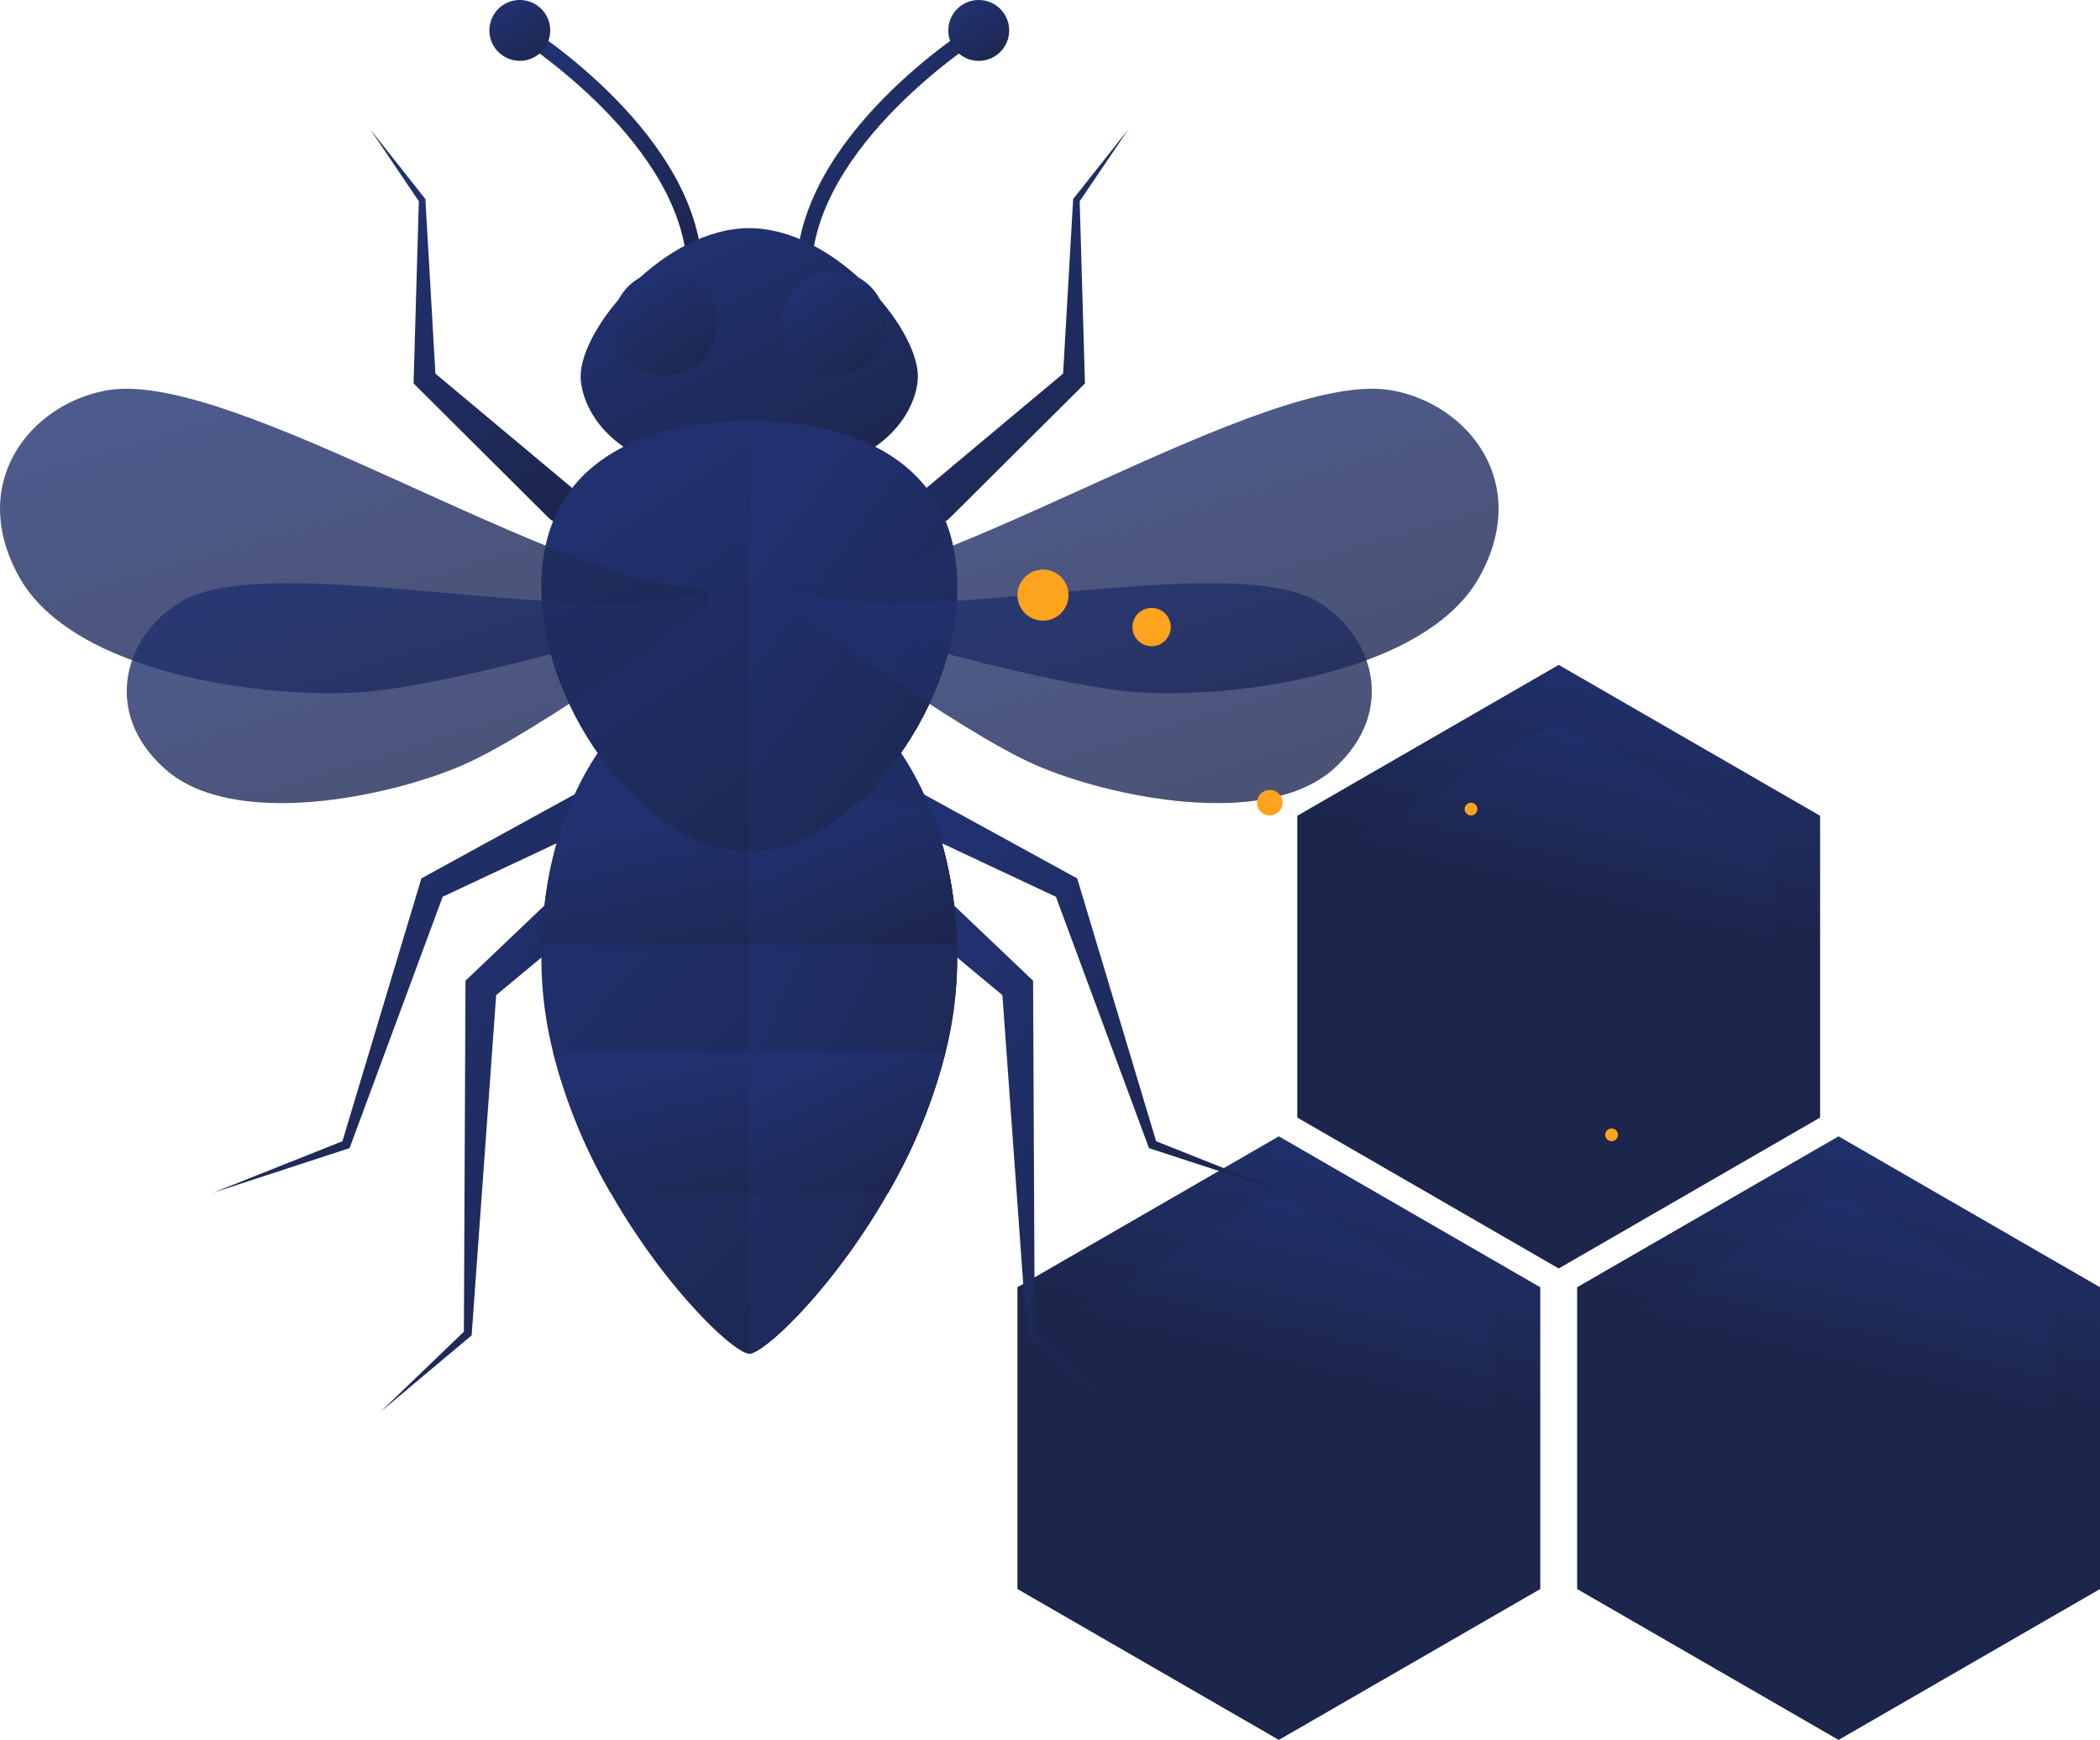 <svg xmlns="http://www.w3.org/2000/svg" xmlns:xlink="http://www.w3.org/1999/xlink" width="593.36" height="491.75" viewBox="0 0 593.36 491.75">
  <defs>
    <linearGradient id="linear-gradient" x1="0.5" x2="1.688" y2="1.807" gradientUnits="objectBoundingBox">
      <stop offset="0" stop-color="#21316f"/>
      <stop offset="0.507" stop-color="#1c254b"/>
      <stop offset="1" stop-color="#21316f"/>
    </linearGradient>
    <linearGradient id="linear-gradient-7" x1="0.707" x2="0.5" y2="1" gradientUnits="objectBoundingBox">
      <stop offset="0" stop-color="#21316f"/>
      <stop offset="0.389" stop-color="#1c254b"/>
      <stop offset="1" stop-color="#1c254b"/>
    </linearGradient>
    <clipPath id="clip-path">
      <rect id="Rectangle_2132" data-name="Rectangle 2132" width="423.42" height="399.07" fill="url(#linear-gradient)"/>
    </clipPath>
    <clipPath id="clip-path-2">
      <rect id="Rectangle_2131" data-name="Rectangle 2131" width="423.424" height="399.066" fill="url(#linear-gradient)"/>
    </clipPath>
    <clipPath id="clip-path-3">
      <rect id="Rectangle_2127" data-name="Rectangle 2127" width="199.884" height="86.042" fill="url(#linear-gradient)"/>
    </clipPath>
    <clipPath id="clip-path-4">
      <rect id="Rectangle_2128" data-name="Rectangle 2128" width="164.072" height="62.133" fill="url(#linear-gradient)"/>
    </clipPath>
    <clipPath id="clip-path-5">
      <rect id="Rectangle_2129" data-name="Rectangle 2129" width="199.888" height="86.042" fill="url(#linear-gradient)"/>
    </clipPath>
  </defs>
  <g id="Groupe_76316" data-name="Groupe 76316" transform="translate(287.482 187.916)">
    <path id="Tracé_25507" data-name="Tracé 25507" d="M0,68.234v85.294L73.861,196.17l73.866-42.642V68.234L73.861,25.582Z" transform="translate(0 107.664)" fill="url(#linear-gradient-7)"/>
    <path id="Tracé_25508" data-name="Tracé 25508" d="M123.008,132.876,62.814,167.627,2.625,132.876v-69.5L62.814,28.613l60.194,34.761Z" transform="translate(11.048 120.419)" fill="url(#linear-gradient-7)"/>
    <path id="Tracé_25509" data-name="Tracé 25509" d="M89.048,0,15.181,42.647v85.289l73.866,42.657,73.861-42.657V42.647Z" transform="translate(63.89 0)" fill="url(#linear-gradient-7)"/>
    <path id="Tracé_25510" data-name="Tracé 25510" d="M138.19,107.284,78,142.045,17.807,107.284v-69.5L78,3.031,138.19,37.782Z" transform="translate(74.939 12.758)" fill="url(#linear-gradient-7)"/>
    <path id="Tracé_25511" data-name="Tracé 25511" d="M30.363,68.234v85.294l73.861,42.642L178.1,153.528V68.234L104.224,25.582Z" transform="translate(127.782 107.664)" fill="url(#linear-gradient-7)"/>
    <path id="Tracé_25512" data-name="Tracé 25512" d="M153.371,132.876,93.177,167.627,32.988,132.876v-69.5L93.177,28.613l60.194,34.761Z" transform="translate(138.83 120.419)" fill="url(#linear-gradient-7)"/>
  </g>
  <g id="Groupe_76317" data-name="Groupe 76317">
    <g id="Groupe_76071" data-name="Groupe 76071" transform="translate(0)" clip-path="url(#clip-path)">
      <g id="Groupe_76070" data-name="Groupe 76070" transform="translate(0 0.004)">
        <g id="Groupe_76069" data-name="Groupe 76069" clip-path="url(#clip-path-2)">
          <path id="Tracé_25513" data-name="Tracé 25513" d="M70.991,71.452H66.7C66.7,35.1,18.745,4.8,18.258,4.5L20.541.848c2.051,1.285,50.451,31.886,50.451,70.6" transform="translate(127.467 5.916)" fill="url(#linear-gradient)"/>
          <path id="Tracé_25514" data-name="Tracé 25514" d="M32.488,71.452h-4.3c0-38.718,48.384-69.319,50.443-70.6L80.9,4.5c-.479.3-48.415,30.633-48.415,66.957" transform="translate(196.779 5.916)" fill="url(#linear-gradient)"/>
          <path id="Tracé_25515" data-name="Tracé 25515" d="M63.533,114.419,26.4,77.449,25.358,76.4l.032-1.205L26.85,24.659l.176.535L13.106,4.578,28.534,24.093l.16.2.016.335,2.9,50.483-1.014-2.259L70.78,106.478a5.38,5.38,0,0,1-6.9,8.253c-.12-.1-.231-.2-.343-.311" transform="translate(91.499 31.957)" fill="url(#linear-gradient)"/>
          <path id="Tracé_25516" data-name="Tracé 25516" d="M119.863,37.92,71.168,60.771,73,58.672,46.354,130.625l-.231.6-.543.176L7.54,143.834l37.186-14.8-.774.782L66.02,56.333l.4-1.341,1.413-.782,47.154-25.86a5.374,5.374,0,1,1,5.18,9.418l-.3.152" transform="translate(52.64 193.268)" fill="url(#linear-gradient)"/>
          <path id="Tracé_25517" data-name="Tracé 25517" d="M66.836,41.405,44.863,59.675l1.477-3.129L39.3,154.223l-.04.511-.327.279L13.464,176.388l23.968-23.035-.359.79.447-97.933.008-1.724L39,53.09,59.685,33.384A5.374,5.374,0,1,1,67.1,41.166c-.08.08-.176.168-.263.239" transform="translate(93.998 222.682)" fill="url(#linear-gradient)"/>
          <path id="Tracé_25518" data-name="Tracé 25518" d="M34.4,106.478,74.584,72.852,73.571,75.11l2.9-50.483.016-.335.16-.2L92.1,4.578,78.152,25.194l.176-.535L79.788,75.2l.04,1.205-1.046,1.046-37.138,36.97a5.376,5.376,0,1,1-7.582-7.622c.1-.112.223-.216.335-.319" transform="translate(226.731 31.957)" fill="url(#linear-gradient)"/>
          <path id="Tracé_25519" data-name="Tracé 25519" d="M39.009,28.352l47.146,25.86,1.421.782.415,1.341,22.053,73.485-.758-.782,37.178,14.8-38.048-12.427-.543-.184-.223-.6L81.007,58.673l1.812,2.1L34.148,37.922a5.374,5.374,0,1,1,4.565-9.729c.1.048.192.1.3.16" transform="translate(216.781 193.266)" fill="url(#linear-gradient)"/>
          <path id="Tracé_25520" data-name="Tracé 25520" d="M41.737,33.385l20.7,19.706,1.461,1.4.016,1.716.455,97.933-.375-.782,23.968,23.035L62.5,155.014l-.327-.279-.04-.511L55.09,56.547l1.477,3.129L34.6,41.406a5.376,5.376,0,0,1,6.872-8.269c.088.08.184.16.263.247" transform="translate(227.996 222.681)" fill="url(#linear-gradient)"/>
          <path id="Tracé_25521" data-name="Tracé 25521" d="M136.66,108.844a109.214,109.214,0,0,1-3.312,26.219A154.549,154.549,0,0,1,117.105,174.8c-15.4,26.993-35,45.471-39.2,45.471-4.222,0-23.777-18.477-39.173-45.471a154.564,154.564,0,0,1-16.25-39.732,109.615,109.615,0,0,1-3.312-26.219c0-1.373,0-2.754.088-4.126C19.692,89.2,22.7,76,27.346,64.994,39.071,36.843,61.307,23.251,77.9,23.251s38.854,13.592,50.594,41.743c4.637,11.006,7.646,24.208,8.077,39.724.088,1.373.088,2.754.088,4.126" transform="translate(133.8 162.322)" fill="url(#linear-gradient)"/>
          <path id="Tracé_25522" data-name="Tracé 25522" d="M65.729,174.8a154.383,154.383,0,0,0,16.242-39.732,109.264,109.264,0,0,0,3.312-26.219c0-1.373,0-2.754-.088-4.126C84.765,89.2,81.756,76,77.118,64.994,65.378,36.835,43.109,23.251,26.524,23.251V220.266c4.206,0,23.809-18.477,39.2-45.471" transform="translate(185.176 162.322)" fill="url(#linear-gradient)"/>
          <path id="Tracé_25523" data-name="Tracé 25523" d="M136.5,68.212H19.177c.431-15.516,3.44-28.725,8.085-39.732H128.411c4.637,11.006,7.646,24.216,8.085,39.732" transform="translate(133.883 198.829)" fill="url(#linear-gradient)"/>
          <path id="Tracé_25524" data-name="Tracé 25524" d="M130.45,37.26a154.549,154.549,0,0,1-16.242,39.732H35.838A154.3,154.3,0,0,1,19.58,37.26Z" transform="translate(136.697 260.126)" fill="url(#linear-gradient)"/>
          <path id="Tracé_25525" data-name="Tracé 25525" d="M68.2,78.651c41.192,0,47.649-21.845,47.649-28.661,0-13.968-23.825-41.911-47.649-41.911S20.555,36.022,20.555,49.99c0,6.816,6.457,28.661,47.649,28.661" transform="translate(143.504 56.399)" fill="url(#linear-gradient)"/>
          <path id="Tracé_25526" data-name="Tracé 25526" d="M51.081,24.291A14.69,14.69,0,1,1,36.387,9.6,14.695,14.695,0,0,1,51.081,24.291" transform="translate(151.505 67.053)" fill="url(#linear-gradient)"/>
          <path id="Tracé_25527" data-name="Tracé 25527" d="M77.908,136.706c27.943,0,58.752-38.7,58.752-74.874S106.211,14.9,77.908,14.9,19.165,25.652,19.165,61.832s30.8,74.874,58.743,74.874" transform="translate(133.8 104.027)" fill="url(#linear-gradient)"/>
          <path id="Tracé_25528" data-name="Tracé 25528" d="M27.67,24.291A14.69,14.69,0,1,0,42.364,9.6,14.679,14.679,0,0,0,27.67,24.291" transform="translate(193.177 67.053)" fill="url(#linear-gradient)"/>
          <g id="Groupe_76059" data-name="Groupe 76059" transform="translate(0 109.868)" opacity="0.8">
            <g id="Groupe_76058" data-name="Groupe 76058">
              <g id="Groupe_76057" data-name="Groupe 76057" clip-path="url(#clip-path-3)">
                <path id="Tracé_25529" data-name="Tracé 25529" d="M199.885,70.469c-41.224,0-134.328-62.687-169.8-56.238C8.514,18.15-9.317,40.371,5.369,66.885c15.245,27.536,69.694,34.624,97.086,32.6,29.18-2.147,97.43-23.29,97.43-23.29Z" transform="translate(0.002 -13.767)" fill="url(#linear-gradient)"/>
              </g>
            </g>
          </g>
          <g id="Groupe_76062" data-name="Groupe 76062" transform="translate(35.813 164.843)" opacity="0.8">
            <g id="Groupe_76061" data-name="Groupe 76061">
              <g id="Groupe_76060" data-name="Groupe 76060" clip-path="url(#clip-path-4)">
                <path id="Tracé_25530" data-name="Tracé 25530" d="M167.006,23.156c-31.95,11.182-121.1-12.14-146.819,2.482C4.536,34.53-3.262,56.583,15.3,73.152c19.283,17.192,63.4,7.91,84.069-1.078C121.4,62.489,168.555,27.6,168.555,27.6Z" transform="translate(-4.488 -20.656)" fill="url(#linear-gradient)"/>
              </g>
            </g>
          </g>
          <path id="Tracé_25531" data-name="Tracé 25531" d="M34.509,8.6a8.592,8.592,0,1,1-8.6-8.6,8.594,8.594,0,0,1,8.6,8.6" transform="translate(120.954 -0.004)" fill="url(#linear-gradient)"/>
          <path id="Tracé_25532" data-name="Tracé 25532" d="M33.571,8.6a8.6,8.6,0,1,0,8.6-8.6,8.6,8.6,0,0,0-8.6,8.6" transform="translate(234.374 -0.004)" fill="url(#linear-gradient)"/>
          <path id="Tracé_25533" data-name="Tracé 25533" d="M26.525,68.212H85.2C84.758,52.7,81.749,39.486,77.111,28.48H26.525Z" transform="translate(185.183 198.829)" fill="url(#linear-gradient)"/>
          <path id="Tracé_25534" data-name="Tracé 25534" d="M85.276,61.832c0-36.18-30.449-46.931-58.751-46.931V136.706c27.943,0,58.751-38.7,58.751-74.874" transform="translate(185.183 104.027)" fill="url(#linear-gradient)"/>
          <g id="Groupe_76065" data-name="Groupe 76065" transform="translate(223.533 109.868)" opacity="0.8">
            <g id="Groupe_76064" data-name="Groupe 76064">
              <g id="Groupe_76063" data-name="Groupe 76063" clip-path="url(#clip-path-5)">
                <path id="Tracé_25535" data-name="Tracé 25535" d="M28.007,70.469c41.232,0,134.336-62.687,169.8-56.238,21.566,3.919,39.4,26.139,24.719,52.654-15.253,27.536-69.694,34.624-97.078,32.6C96.264,97.342,28.007,76.2,28.007,76.2Z" transform="translate(-28.003 -13.767)" fill="url(#linear-gradient)"/>
              </g>
            </g>
          </g>
          <g id="Groupe_76068" data-name="Groupe 76068" transform="translate(223.533 164.843)" opacity="0.8">
            <g id="Groupe_76067" data-name="Groupe 76067">
              <g id="Groupe_76066" data-name="Groupe 76066" clip-path="url(#clip-path-4)">
                <path id="Tracé_25536" data-name="Tracé 25536" d="M29.563,23.156c31.942,11.182,121.095-12.14,146.827,2.482,15.636,8.891,23.434,30.944,4.869,47.514-19.291,17.192-63.4,7.91-84.069-1.078C75.161,62.489,28.007,27.6,28.007,27.6Z" transform="translate(-28.003 -20.656)" fill="url(#linear-gradient)"/>
              </g>
            </g>
          </g>
          <path id="Tracé_25537" data-name="Tracé 25537" d="M65.729,76.992A154.382,154.382,0,0,0,81.971,37.26H26.524V76.992Z" transform="translate(185.176 260.126)" fill="url(#linear-gradient)"/>
        </g>
      </g>
    </g>
  </g>
  <g id="Groupe_76318" data-name="Groupe 76318" transform="translate(287.482 160.98)">
    <ellipse id="Ellipse_26" data-name="Ellipse 26" cx="7.22" cy="7.22" rx="7.22" ry="7.22" transform="translate(0)" fill="#fda31d"/>
    <ellipse id="Ellipse_27" data-name="Ellipse 27" cx="3.61" cy="3.61" rx="3.61" ry="3.61" transform="translate(67.69 62.275)" fill="#fda31d"/>
    <ellipse id="Ellipse_28" data-name="Ellipse 28" cx="5.415" cy="5.415" rx="5.415" ry="5.415" transform="translate(32.491 10.83)" fill="#fda31d"/>
    <ellipse id="Ellipse_29" data-name="Ellipse 29" cx="1.805" cy="1.805" rx="1.805" ry="1.805" transform="translate(126.355 65.885)" fill="#fda31d"/>
    <ellipse id="Ellipse_30" data-name="Ellipse 30" cx="1.805" cy="1.805" rx="1.805" ry="1.805" transform="translate(166.067 157.944)" fill="#fda31d"/>
  </g>
</svg>
